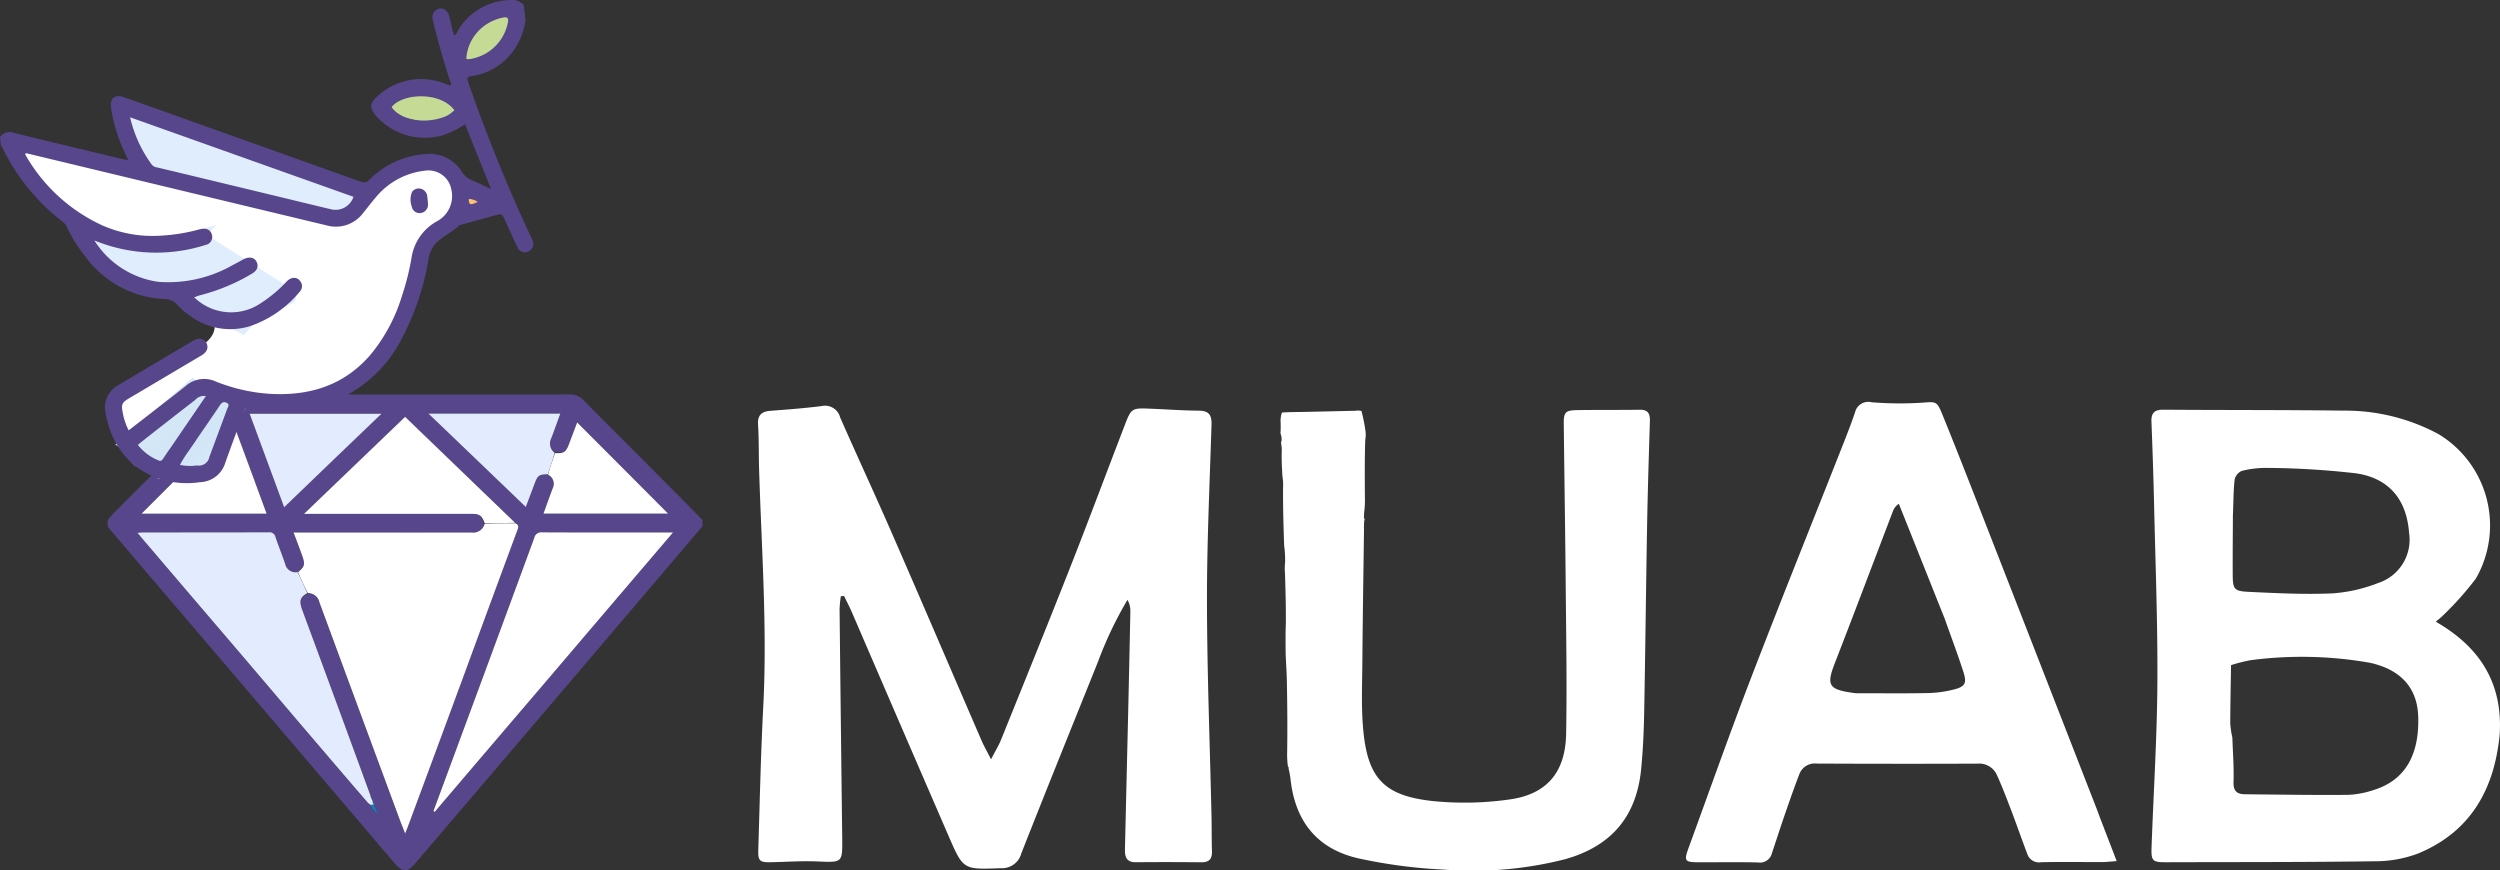 <?xml version="1.0" encoding="UTF-8"?> <svg xmlns="http://www.w3.org/2000/svg" viewBox="0 0 222.241 77.38"><rect x="0" y="0" width="222.241" height="77.38" fill="#333333" stroke="none"/><defs><style> .cls-1 { fill: #fff; } .cls-2 { fill: #58468c; } .cls-3 { fill: #e3ebff; } .cls-4 { fill: #157cc0; } .cls-5 { fill: #d4e7f7; stroke: #d4e7f7; opacity: 0.996; isolation: isolate; } .cls-6 { fill: #e0edfd; stroke: #e0edfd; } .cls-7 { fill: #ffc36e; } .cls-8 { fill: #c5db95; } </style></defs><title>web-logo-wh-sm</title><g id="Layer_2" data-name="Layer 2"><g id="Layer_1-2" data-name="Layer 1"><g><g id="Layer_1-2-2" data-name="Layer 1-2"><g><path class="cls-1" d="M97.595,58.859c-2.291,5.704-4.574,11.338-6.799,16.994a1.772,1.772,0,0,1-1.821,1.325c-3.325.124-3.337.167-4.636-2.831q-4.324-9.975-8.626-19.959c-.208-.48-.455-.943-.684-1.414l-.281.033A9.987,9.987,0,0,0,74.635,54.14q.109,10.164.235,20.328c.026,2.248.024,2.205-2.2,2.111-1.373-.058-2.753.039-4.13.069-1.003.022-1.162-.104-1.131-1.113.131-4.225.22-8.453.44-12.674.369-7.084-.159-14.146-.37-21.216-.038-1.288-.007-2.581-.091-3.866-.056-.856.291-1.198,1.102-1.26,1.524-.116,3.05-.23,4.565-.424a1.386,1.386,0,0,1,1.631,1.012c1.518,3.455,3.11,6.878,4.619,10.337,2.671,6.121,5.299,12.261,7.952,18.39.209.484.474.944.842,1.67.376-.732.683-1.228.898-1.761,2.062-5.109,4.134-10.215,6.152-15.342,1.645-4.179,3.214-8.388,4.827-12.58.595-1.547.625-1.556,2.3-1.489,1.438.058,2.875.163,4.313.176.879.008,1.136.394,1.111,1.219-.161,5.274-.415,10.55-.405,15.824.013,6.324.26,12.647.402,18.97.024,1.049.008,2.099.042,3.148.022.676-.236.992-.941.985q-2.919-.031-5.838-.005c-.86.008-.972-.526-.956-1.188q.135-5.755.272-11.509.111-4.811.21-9.622a1.944,1.944,0,0,0-.259-1.005A34.024,34.024,0,0,0,97.595,58.859Z"></path><path class="cls-1" d="M222.22,65.215c-.461,4.96-2.598,8.73-7.262,10.66a10.916,10.916,0,0,1-3.943.689c-6.143.087-12.288.067-18.433.086-1.227.004-1.359-.099-1.316-1.332.172-4.853.486-9.705.517-14.559.035-5.332-.174-10.667-.294-16-.055-2.427-.14-4.854-.233-7.28-.029-.767.269-1.064,1.054-1.058,5.337.041,10.674.012,16.01.083a17.484,17.484,0,0,1,8.456,2.088,9.48,9.48,0,0,1,3.313,12.851,27.569,27.569,0,0,1-2.9,3.253c-.157.172-.351.309-.656.573,3.854,2.207,5.942,5.381,5.686,9.945m-23.77.353c.042,1.317.148,2.637.103,3.951-.028.808.313,1.082,1.014,1.089,3.051.031,6.103.08,9.154.053a8.182,8.182,0,0,0,2.285-.43c2.766-.851,4.089-3.078,3.963-6.572-.09-2.508-1.549-4.149-4.327-4.747a34.891,34.891,0,0,0-10.555-.225,13.067,13.067,0,0,0-1.755.445c-.026,1.721-.063,3.442-.071,5.163a8.205,8.205,0,0,0,.189,1.271m.048-19.792c-.007,1.767-.027,3.533-.016,5.3.007,1.297.108,1.478,1.411,1.54,2.478.118,4.967.244,7.442.137a13.708,13.708,0,0,0,4.088-.928,4.042,4.042,0,0,0,2.735-4.465c-.217-2.913-1.748-4.84-4.704-5.279a73.365,73.365,0,0,0-7.868-.482,8.604,8.604,0,0,0-2.309.27,1.093,1.093,0,0,0-.626.78c-.111.979-.102,1.972-.152,3.128Z"></path><path class="cls-1" d="M186.621,72.532c.515,1.336,1.004,2.608,1.544,4.015-.55.04-.898.086-1.245.087-1.826.006-3.652-.027-5.477.015a1.092,1.092,0,0,1-1.21-.7c-.49-1.284-.939-2.584-1.427-3.868-.403-1.06-.807-2.123-1.274-3.156a1.722,1.722,0,0,0-1.731-1.04q-7.149.028-14.299-.007a1.468,1.468,0,0,0-1.554.959c-.451,1.171-.863,2.356-1.273,3.542-.4,1.158-.774,2.325-1.163,3.488a1.09,1.09,0,0,1-1.222.802c-1.708-.042-3.417-.014-5.126-.014-1.442,0-1.497-.073-1.011-1.402,1.831-5.004,3.602-10.03,5.514-15.003,2.599-6.762,5.308-13.481,7.966-20.22.439-1.114.886-2.227,1.269-3.361a1.214,1.214,0,0,1,1.483-.908,31.532,31.532,0,0,0,4.373.045c1.379-.095,1.407-.202,1.94,1.11,1.07,2.635,2.109,5.282,3.143,7.931q5.324,13.638,10.635,27.281c.043.112.08.226.146.403M172.895,55.048l-4.093-10.261a1.313,1.313,0,0,0-.515.624c-1.731,4.53-3.441,9.069-5.196,13.589-.764,1.969-.5,2.308,1.789,2.615a2.711,2.711,0,0,0,.359.012c2.069,0,4.138.025,6.205-.016a10.226,10.226,0,0,0,2.213-.309c1.027-.252,1.208-.558.889-1.548-.495-1.538-1.064-3.052-1.652-4.707Z"></path><path class="cls-1" d="M113.855,38.6a.32.32,0,0,1-.017-.194c.017-.353.012-.582.007-.812a2.239,2.239,0,0,1,.115-.919c.702-.051,1.267-.043,1.833-.054,1.57-.031,3.14-.07,4.71-.106a1.363,1.363,0,0,1,.525.018,14.636,14.636,0,0,1,.371,1.884,2.882,2.882,0,0,1-.035.712c-.053,1.762-.042,3.396-.031,5.03a8.807,8.807,0,0,1-.032,1.122,4.904,4.904,0,0,0-.048.798c.057.02.075.059.022.226a7.191,7.191,0,0,0-.021.812c-.051,3.925-.115,7.849-.146,11.774-.016,1.977-.105,3.967.073,5.93.394,4.347,1.832,5.913,6.168,6.389a28.368,28.368,0,0,0,6.799-.135c3.347-.448,5.007-2.406,5.074-5.816.083-4.284.005-8.572-.033-12.858-.043-4.886-.119-9.771-.175-14.657-.013-1.107.122-1.268,1.208-1.286,1.854-.03,3.708-.004,5.562-.033.75-.011.904.386.884,1.024-.093,3.086-.192,6.172-.247,9.258-.1,5.543-.155,11.087-.26,16.63-.032,1.676-.105,3.357-.268,5.024-.411,4.219-2.635,6.848-6.732,8.012a33.16,33.16,0,0,1-10.882.928,45.607,45.607,0,0,1-7.461-.982c-3.597-.798-5.666-3.167-6.09-7.024a7.434,7.434,0,0,0-.185-.994s.019.007.017-.021a.216.216,0,0,0-.069-.155,7.506,7.506,0,0,1-.067-1.236c.034-2.173.013-4.222-.025-6.271-.015-.798-.069-1.595-.106-2.392-.012-.913-.024-1.825.015-2.884.01-1.539-.033-2.932-.075-4.325a5.263,5.263,0,0,1,.01-1.05,9.312,9.312,0,0,0-.088-1.474c-.054-1.683-.109-3.367-.095-5.17a4.003,4.003,0,0,0-.054-.948c-.04-.669-.08-1.338-.067-2.133a3.005,3.005,0,0,0-.039-.738.481.481,0,0,1,.026-.316A1.42,1.42,0,0,0,113.855,38.6Z"></path></g></g><g><g><path class="cls-2" d="M62.442,46.786Q49.753,61.721,37.065,76.573c-.919,1.074-1.208,1.074-2.117.01Q22.445,61.912,9.932,47.251c-.114-.134-.207-.279-.341-.423a1.87,1.87,0,0,1,0-.589,5.183,5.183,0,0,1,.423-.527c3.367-3.377,6.744-6.734,10.101-10.122a1.662,1.662,0,0,1,1.281-.527q14.609.015,29.229,0a1.635,1.635,0,0,1,1.27.537c1.921,1.952,3.863,3.873,5.794,5.815,1.59,1.591,3.16,3.192,4.751,4.792v.578M33.223,71.44a1.335,1.335,0,0,1-.093-.207.368.368,0,0,1-.01-.103c-.062-.155-.134-.31-.207-.537q-3.021-8.165-6.032-16.329c-.32-.857-.227-1.157.547-1.518.537,0,.775.32.95.785Q31.88,63.028,35.402,72.535c.176.485.372.971.599,1.56.124-.3.196-.465.258-.64q2.448-6.6,4.885-13.2,2.417-6.522,4.813-13.055c.103-.269.207-.527-.176-.744q-4.88-4.694-9.781-9.389c-2.995,2.882-5.939,5.701-8.986,8.624H41.94c.702,0,.888.145,1.074.909a.941.941,0,0,1-1.064.754c-5.04-.01-10.091,0-15.131,0h-.723c.279.764.547,1.446.795,2.138.248.702.186.919-.475,1.374a.899.899,0,0,1-1.054-.692c-.279-.795-.599-1.58-.857-2.376a.539.539,0,0,0-.62-.444q-5.577.016-11.155.01c-.134,0-.279.021-.496.041.32.372.568.671.826.981q4.106,4.803,8.211,9.616,3.409,4.013,6.827,8.015c1.549,1.818,3.109,3.625,4.699,5.484a.969.969,0,0,0,.083.052l.01.072c.186.227.361.455.547.682.041-.021.072-.041.114-.062-.114-.237-.217-.475-.341-.702,0-.031.01-.041.01-.103M49.304,40.166a.914.914,0,0,1-.31-1.188c.269-.713.527-1.436.816-2.221H38.087c2.923,2.82,5.763,5.536,8.655,8.314.289-.775.537-1.425.785-2.086.269-.723.403-.816,1.219-.764a.865.865,0,0,1,.382,1.188c-.279.744-.547,1.498-.816,2.241H59.395c-2.675-2.675-5.391-5.402-8.087-8.108-.227.599-.475,1.26-.723,1.921-.279.733-.454.837-1.281.702m-1.043,20.729c3.832-4.493,7.664-8.986,11.557-13.551h-.527c-3.698,0-7.395.01-11.093-.01a.647.647,0,0,0-.723.516q-2.82,7.715-5.681,15.41c-1.095,2.954-2.179,5.897-3.274,8.851.031.031.072.052.103.083,3.202-3.76,6.393-7.498,9.636-11.299M29.66,40.847c1.394-1.332,2.778-2.665,4.255-4.08H22.192c1.033,2.789,2.035,5.505,3.067,8.314,1.508-1.446,2.923-2.809,4.4-4.235m-7.271,1.26c-.568-1.539-1.136-3.067-1.694-4.565L12.576,45.66H23.69C23.266,44.462,22.843,43.326,22.388,42.107Z"></path><path class="cls-1" d="M26.499,50.855c.568-.455.64-.682.393-1.374s-.506-1.384-.795-2.138H41.95a1.03,1.03,0,0,0,1.126-.785c.95-.041,1.839-.041,2.737-.041.361.155.258.413.155.682q-2.417,6.522-4.813,13.055-2.432,6.6-4.885,13.2c-.062.176-.134.341-.258.64-.227-.589-.423-1.074-.599-1.56q-3.517-9.497-7.023-19.004a1.03,1.03,0,0,0-1.022-.806C27.026,52.084,26.757,51.475,26.499,50.855Z"></path><path class="cls-3" d="M26.458,50.855c.31.62.568,1.229.868,1.869-.671.382-.754.682-.444,1.539,2.014,5.443,4.018,10.886,6.032,16.401a4.223,4.223,0,0,0,.207.537.287.287,0,0,1,.01.083.607.607,0,0,0,.103.217.045.045,0,0,0-.01.031,1.251,1.251,0,0,1-.341,0l-.01-.031a.234.234,0,0,0-.114-.072q-2.339-2.711-4.668-5.443c-2.283-2.665-4.545-5.34-6.827-8.015q-4.106-4.803-8.211-9.616c-.258-.3-.506-.599-.826-.981.217-.021.361-.041.496-.041q5.577,0,11.155-.01a.546.546,0,0,1,.62.444c.269.795.589,1.58.857,2.376A.934.934,0,0,0,26.458,50.855Z"></path><path class="cls-1" d="M48.24,60.926Q43.406,66.58,38.635,72.183c-.031-.031-.072-.052-.103-.083,1.095-2.954,2.179-5.897,3.274-8.851q2.851-7.7,5.681-15.41a.639.639,0,0,1,.723-.516c3.698.021,7.395.01,11.093.01h.527C55.925,51.909,52.093,56.402,48.24,60.926Z"></path><path class="cls-1" d="M45.792,46.476c-.878.031-1.776.031-2.706.041-.248-.682-.434-.837-1.136-.837H27.026c3.047-2.923,5.99-5.753,8.986-8.624Q40.892,41.767,45.792,46.476Z"></path><path class="cls-3" d="M48.695,42.169c-.764,0-.898.093-1.167.816-.248.661-.496,1.312-.785,2.086-2.892-2.778-5.732-5.505-8.655-8.304H49.81c-.289.785-.537,1.508-.816,2.221a1.007,1.007,0,0,0,.32,1.26C49.118,40.93,48.911,41.55,48.695,42.169Z"></path><path class="cls-1" d="M48.715,42.2c.186-.651.403-1.27.63-1.921.785.031.961-.072,1.239-.806.248-.661.496-1.312.723-1.921,2.706,2.706,5.412,5.422,8.087,8.108H48.312c.269-.744.537-1.498.816-2.241A.891.891,0,0,0,48.715,42.2Z"></path><path class="cls-1" d="M22.409,42.149c.434,1.177.857,2.324,1.291,3.512H12.587l8.118-8.118C21.252,39.04,21.82,40.568,22.409,42.149Z"></path><path class="cls-4" d="M32.882,71.574a3.19,3.19,0,0,1,.331-.041,7.198,7.198,0,0,1,.331.692c-.041.021-.072.041-.114.062C33.254,72.06,33.078,71.832,32.882,71.574Z"></path><path class="cls-4" d="M33.12,71.171a1.995,1.995,0,0,1-.207-.465A2.542,2.542,0,0,1,33.12,71.171Z"></path><path class="cls-4" d="M33.223,71.471a.376.376,0,0,1-.103-.165C33.161,71.326,33.192,71.378,33.223,71.471Z"></path><path class="cls-4" d="M32.779,71.45c.021-.01.052.01.093.052C32.851,71.512,32.82,71.492,32.779,71.45Z"></path><path class="cls-3" d="M29.639,40.878c-1.446,1.394-2.871,2.758-4.379,4.214-1.033-2.799-2.045-5.526-3.067-8.314H33.915C32.448,38.183,31.054,39.515,29.639,40.878Z"></path></g><g id="Layer_1-2-3" data-name="Layer 1-2"><g><path class="cls-1" d="M1.565,13.023c4.321.927,7.788,1.77,10.044,2.337,10.513,2.643,14.238,4.204,18.963,2.677a15.33,15.33,0,0,0,5.502-3.224c1.781-.64,3.514-.287,4.22.751a3.285,3.285,0,0,1,.183,2.604A5.742,5.742,0,0,1,38.755,20.88c-1.171,1.114-2.537,3.245-3.296,7.727a9.332,9.332,0,0,1-3.102,4.88c-2.967,2.288-6.184,1.22-10.383,2.105a19.494,19.494,0,0,0-9.951,5.846c-1.06-1.167-2.356-2.971-2.017-4.844.757-4.183,8.936-4.642,9.075-7.501.118-2.413-5.65-3.248-11.557-8.61A30.527,30.527,0,0,1,1.565,13.023Z"></path><path class="cls-5" d="M17.124,34.245l1.737,1.566-3.952,6.237-3.834-2.575Z"></path><path class="cls-6" d="M30.218,19.414,12.515,15.24Q11.79,12.487,11.064,9.734l21.509,7.21Z"></path><path class="cls-5" d="M19.325,35.087l2.128.833-3.129,6.154-3.415-.025Z"></path><rect class="cls-7" x="40.547" y="16.84" width="2.527" height="2.527" transform="translate(-1.715 4.636) rotate(-6.219)"></rect><path class="cls-8" d="M34.203,10.084l4.674,1.041A3.156,3.156,0,0,0,40.605,10.07a3.09,3.09,0,0,0,.634-1.336l-5.323-.631Z"></path><path class="cls-8" d="M40.903,6.528,45.3,3.899,45.751.796A5.218,5.218,0,0,0,42.326,1.887a5.034,5.034,0,0,0-1.459,1.908Z"></path><path class="cls-6" d="M17.567,20.963l8.141,5.165a.272.272,0,0,1,.084.376l-1.647.779A6.474,6.474,0,0,0,21.561,29.16L8.422,22.683a.272.272,0,0,1-.084-.376l-.812-1.826a16.644,16.644,0,0,0,10.042.481Z"></path><g><path class="cls-2" d="M0,12.191a1.039,1.039,0,0,1,1.249-.373q4.756,1.155,9.516,2.298c.179.043.361.071.645.126-.133-.286-.235-.5-.332-.717a13.602,13.602,0,0,1-1.21-3.974c-.099-.838.34-1.192,1.149-.907,2.233.786,4.461,1.587,6.691,2.382q7.193,2.563,14.384,5.133a.619.619,0,0,0,.735-.179,7.837,7.837,0,0,1,4.952-2.281,3.392,3.392,0,0,1,3.289,1.587,1.829,1.829,0,0,0,.857.726c.551.23,1.088.495,1.723.789l-2.307-5.762a7.352,7.352,0,0,1-2.134,1.028A5.829,5.829,0,0,1,33.461,10.34c-.621-.75-.625-1.139.093-1.781A5.705,5.705,0,0,1,39.611,7.46c.143.049.284.105.446.165.1-.259-.054-.449-.116-.637-.557-1.703-1.034-3.427-1.456-5.168A.804.804,0,0,1,39.004.778c.41-.109.761.117.919.629.176.569.227,1.174.46,1.733.182-.054.201-.211.27-.323A5.478,5.478,0,0,1,45.1.02a1.554,1.554,0,0,1,1.444.398c.07.456.117.889.169,1.365a5.928,5.928,0,0,1-1.36,3.094,5.494,5.494,0,0,1-3.42,1.883c-.392.055-.439.17-.315.537a142.3,142.3,0,0,0,5.534,13.651c.065.141.137.278.19.423a.754.754,0,0,1-.36.985.718.718,0,0,1-.977-.372c-.381-.777-.732-1.569-1.09-2.357-.297-.653-.294-.653-.975-.463-.952.265-1.905.527-2.857.792a.727.727,0,0,0-.3.117c-.632.596-1.457.943-2.054,1.573a2.665,2.665,0,0,0-.635,1.373,23.162,23.162,0,0,1-2.471,7.261,11.684,11.684,0,0,1-6.891,5.724,13.922,13.922,0,0,1-6.013.352c-1.09-.15-.807-.278-1.186.708q-.774,2.015-1.498,4.049a2.424,2.424,0,0,1-2.264,1.752,7.714,7.714,0,0,1-5.747-1.426,7.366,7.366,0,0,1-2.482-4.04,4.143,4.143,0,0,1-.21-1.09,2.253,2.253,0,0,1,1.14-2.047q3.35-1.996,6.708-3.979c.476-.282.925-.212,1.144.158.253.427.1.851-.413,1.155q-3.215,1.904-6.43,3.808c-.645.382-.714.551-.57,1.279a5.679,5.679,0,0,0,.527,1.574c.892-.691,1.745-1.351,2.597-2.013.831-.646,1.671-1.281,2.488-1.945a2.471,2.471,0,0,1,2.649-.388A15.652,15.652,0,0,0,23.713,34.99c3.603.269,6.782-.624,9.222-3.455a15.081,15.081,0,0,0,2.79-5.205,22.687,22.687,0,0,0,.851-3.371,4.462,4.462,0,0,1,2.259-3.283,2.548,2.548,0,0,0,1.286-2.84,2.061,2.061,0,0,0-2.23-1.676,6.59,6.59,0,0,0-4.445,2.337c-.393.458-.761.937-1.139,1.408a3.036,3.036,0,0,1-3.307,1.122Q18.148,17.426,7.3,14.814c-1.668-.401-3.336-.802-4.983-1.198a.117.117,0,0,0-.055.156.121.121,0,0,0,.017.025A15.104,15.104,0,0,0,9.17,20.069a11.103,11.103,0,0,0,5.117.88,16.043,16.043,0,0,0,3.425-.554c.561-.161.965-.005,1.099.388a.726.726,0,0,1-.55.995,14.404,14.404,0,0,1-9.422-.23c-.113-.042-.225-.084-.448-.168a8.041,8.041,0,0,0,5.706,3.677,11.568,11.568,0,0,0,6.596-1.495c.318-.159.627-.337.941-.504.487-.261.94-.194,1.148.167.24.416.103.825-.402,1.113a17.293,17.293,0,0,1-4.521,1.89c-.176.043-.345.115-.598.201a4.78,4.78,0,0,0,1.758,1.08,4.69,4.69,0,0,0,4.206-.585,11.907,11.907,0,0,0,2.267-1.91c.411-.418.926-.415,1.2-.017a.706.706,0,0,1-.053.94,9.825,9.825,0,0,1-4.494,3.084,5.983,5.983,0,0,1-5.358-1.03,5.638,5.638,0,0,1-1.015-.88,1.448,1.448,0,0,0-1.153-.53,9.183,9.183,0,0,1-7.035-3.786,12.985,12.985,0,0,1-1.648-2.63,1.117,1.117,0,0,0-.337-.435A18.313,18.313,0,0,1,.24,13.177a1.128,1.128,0,0,0-.133-.172C.059,12.731.032,12.482,0,12.191m27.274,5.896c.691.166,1.382.337,2.075.498a1.682,1.682,0,0,0,2.075-1.089L11.566,10.428A11.479,11.479,0,0,0,13.504,14.65a.758.758,0,0,0,.489.238c.766.186,1.534.366,2.3.551,3.637.875,7.275,1.751,10.981,2.649M15.315,39.585l2.985-4.372a1.028,1.028,0,0,0-.957.349q-2.053,1.586-4.094,3.188c-.326.255-.645.517-.995.797a4.421,4.421,0,0,0,1.855,1.388c.209.095.308-.038.408-.189.249-.372.505-.74.797-1.163m2.244-.643c-.504.796-1.11,1.529-1.56,2.387a4.352,4.352,0,0,0,1.506.048.946.946,0,0,0,1.11-.761q.794-2.131,1.582-4.264c.062-.168.253-.371-.02-.526-.262-.149-.449-.061-.616.189-.646.964-1.307,1.917-2.002,2.927M39.695,10.307a2.943,2.943,0,0,0,.697-.51c-1.256-1.685-4.619-1.518-5.576-.276.783,1.183,3.085,1.571,4.878.786M42.292,3.031a3.91,3.91,0,0,0-.84,2.203,1.643,1.643,0,0,0,.236.028A4.074,4.074,0,0,0,45.167,1.904c.034-.35-.121-.397-.408-.35a4.131,4.131,0,0,0-2.467,1.477m-.501,15.105c.242.05.422-.099.689-.178a1.464,1.464,0,0,0-.789-.272.511.511,0,0,0,.1.45Z"></path><path class="cls-2" d="M36.627,17.064a.729.729,0,0,1,.851-.265.768.768,0,0,1,.507.707,5.615,5.615,0,0,1,.061.642.742.742,0,0,1-.629.788.709.709,0,0,1-.815-.578A1.807,1.807,0,0,1,36.627,17.064Z"></path></g></g></g></g></g></g></g></svg> 